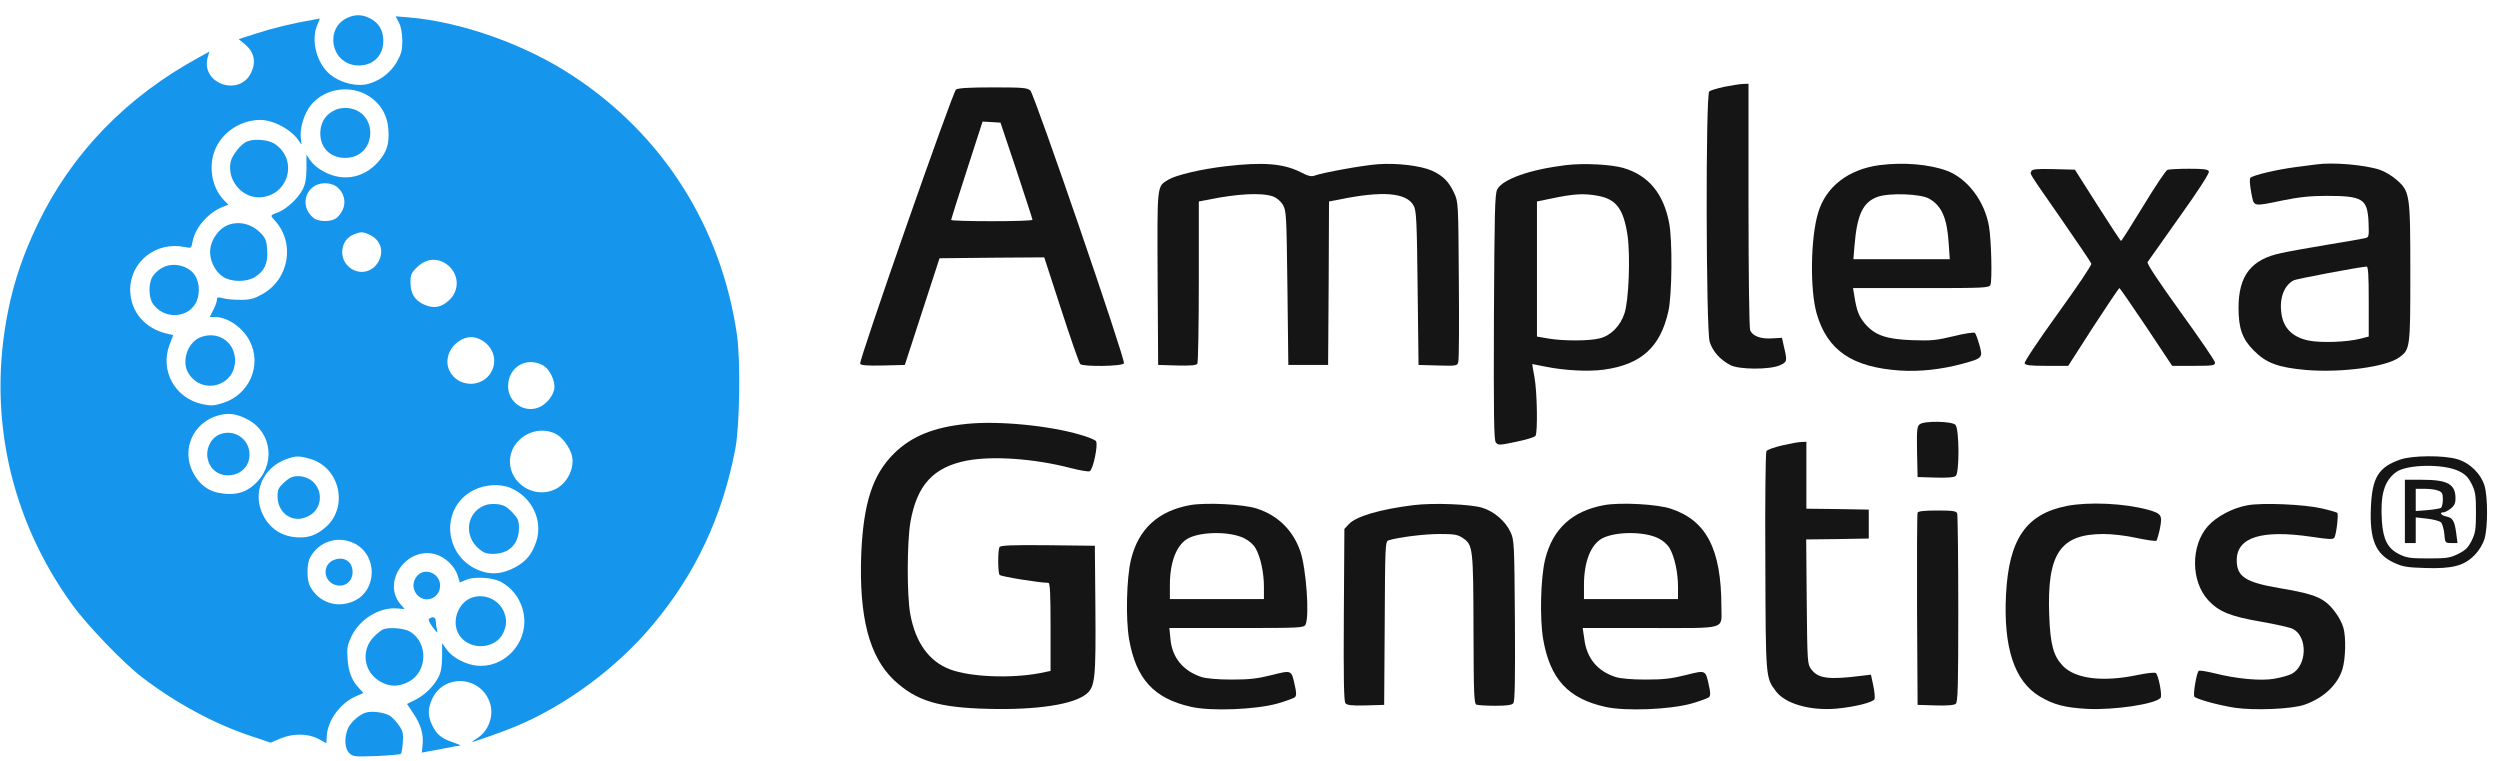 <svg width="138" height="42" viewBox="0 0 138 42" fill="none" xmlns="http://www.w3.org/2000/svg"><g clip-path="url(#clip0_1207_852)"><path d="M95.171 4.794C94.792 4.873 94.412 4.993 94.352 5.043C94.143 5.213 94.173 18.178 94.372 18.857C94.532 19.386 94.931 19.845 95.52 20.155C95.989 20.404 97.686 20.414 98.245 20.165C98.654 19.985 98.664 19.935 98.475 19.146L98.365 18.648L97.836 18.677C97.197 18.727 96.738 18.548 96.608 18.228C96.558 18.088 96.518 15.104 96.518 11.301V4.624L96.199 4.634C96.019 4.644 95.56 4.714 95.171 4.794Z" fill="#151515"></path><path d="M52.771 4.943C52.581 5.093 47.411 19.875 47.481 20.075C47.52 20.165 47.83 20.195 48.738 20.175L49.946 20.145L50.904 17.2L51.862 14.256L54.747 14.226L57.642 14.206L58.58 17.09C59.099 18.687 59.568 20.035 59.628 20.095C59.788 20.255 61.973 20.224 62.043 20.055C62.123 19.835 57.102 5.203 56.873 4.993C56.693 4.843 56.444 4.824 54.807 4.824C53.469 4.824 52.89 4.863 52.771 4.943ZM56.114 9.415C56.593 10.872 56.993 12.09 56.993 12.13C56.993 12.18 55.985 12.21 54.747 12.21C53.509 12.21 52.501 12.18 52.501 12.14C52.501 12.11 52.89 10.872 53.37 9.395L54.238 6.71L54.737 6.74L55.226 6.77L56.114 9.415Z" fill="#151515"></path><path d="M67.673 9.175C66.295 9.335 64.918 9.664 64.499 9.914C63.85 10.313 63.88 10.094 63.9 15.364L63.93 20.145L64.968 20.175C65.736 20.195 66.036 20.165 66.096 20.075C66.135 20.005 66.175 17.959 66.175 15.533V11.122L66.704 11.022C68.291 10.693 69.629 10.623 70.268 10.842C70.477 10.922 70.687 11.092 70.817 11.311C71.006 11.641 71.016 11.86 71.066 15.903L71.116 20.145H72.214H73.312L73.342 15.633L73.362 11.122L73.891 11.022C76.296 10.523 77.634 10.623 78.033 11.351C78.183 11.621 78.213 12.15 78.253 15.903L78.303 20.145L79.371 20.175C80.419 20.205 80.449 20.195 80.499 19.965C80.538 19.835 80.548 17.809 80.528 15.444C80.499 11.211 80.499 11.152 80.269 10.653C79.979 10.024 79.65 9.694 79.031 9.415C78.402 9.145 77.095 8.986 76.057 9.066C75.228 9.125 73.022 9.525 72.563 9.694C72.384 9.764 72.194 9.714 71.775 9.495C70.837 9.026 69.709 8.936 67.673 9.175Z" fill="#151515"></path><path d="M86.437 9.115C84.451 9.355 82.924 9.894 82.644 10.463C82.515 10.722 82.495 11.751 82.465 17.5C82.445 22.899 82.465 24.277 82.565 24.417C82.694 24.586 82.744 24.586 83.692 24.387C84.231 24.277 84.721 24.127 84.76 24.057C84.89 23.858 84.85 21.592 84.701 20.813C84.631 20.424 84.571 20.095 84.581 20.095C84.581 20.095 84.91 20.155 85.29 20.235C86.358 20.454 87.695 20.524 88.543 20.404C90.609 20.115 91.657 19.157 92.097 17.17C92.296 16.282 92.326 13.268 92.137 12.309C91.827 10.682 90.999 9.684 89.621 9.275C88.953 9.076 87.425 8.996 86.437 9.115ZM88.224 10.812C89.222 11.002 89.621 11.541 89.841 12.998C90.001 14.156 89.911 16.571 89.671 17.3C89.432 18.009 88.913 18.528 88.304 18.677C87.725 18.827 86.298 18.827 85.469 18.687L84.84 18.578V14.855V11.122L85.569 10.972C86.886 10.693 87.425 10.662 88.224 10.812Z" fill="#151515"></path><path d="M103.755 9.115C102.028 9.345 100.79 10.303 100.361 11.741C99.942 13.128 99.902 15.992 100.281 17.31C100.87 19.346 102.238 20.274 104.883 20.454C105.98 20.524 107.158 20.394 108.306 20.085C109.444 19.775 109.464 19.755 109.264 19.047C109.174 18.727 109.065 18.428 109.015 18.378C108.965 18.328 108.436 18.408 107.837 18.558C106.889 18.787 106.599 18.817 105.551 18.777C104.124 18.727 103.495 18.508 102.946 17.869C102.607 17.46 102.487 17.15 102.357 16.322L102.287 15.903H106.04C109.524 15.903 109.803 15.893 109.873 15.723C109.973 15.473 109.923 13.248 109.793 12.499C109.554 11.102 108.606 9.854 107.468 9.425C106.49 9.066 105.072 8.946 103.755 9.115ZM106.5 10.972C107.188 11.371 107.478 12.04 107.567 13.427L107.627 14.306H104.962H102.307L102.367 13.577C102.507 11.86 102.826 11.172 103.625 10.872C104.274 10.633 106.03 10.693 106.5 10.972Z" fill="#151515"></path><path d="M127.859 9.076C127.72 9.096 127.211 9.165 126.711 9.225C125.713 9.355 124.376 9.664 124.226 9.814C124.166 9.874 124.186 10.164 124.266 10.613C124.426 11.441 124.306 11.411 126.013 11.062C126.891 10.882 127.53 10.812 128.408 10.812C130.434 10.812 130.684 10.972 130.744 12.27C130.774 13.068 130.764 13.098 130.544 13.148C130.414 13.178 129.486 13.348 128.478 13.507C127.47 13.677 126.332 13.877 125.933 13.966C124.266 14.316 123.567 15.204 123.567 17.001C123.567 18.128 123.777 18.717 124.406 19.346C125.095 20.045 125.753 20.285 127.3 20.424C129.237 20.584 131.722 20.255 132.441 19.726C133.04 19.286 133.05 19.206 133.05 15.094C133.05 10.723 133.03 10.573 132.291 9.924C132.041 9.704 131.622 9.455 131.373 9.375C130.534 9.096 128.768 8.946 127.859 9.076ZM130.754 16.641V18.578L130.285 18.697C129.556 18.887 128.089 18.937 127.43 18.797C126.612 18.628 126.113 18.178 125.963 17.47C125.783 16.571 126.033 15.783 126.612 15.473C126.771 15.394 130.135 14.755 130.634 14.715C130.724 14.705 130.754 15.154 130.754 16.641Z" fill="#151515"></path><path d="M112.129 9.455C112.059 9.634 111.909 9.395 113.816 12.14C114.684 13.397 115.423 14.485 115.443 14.555C115.473 14.625 114.644 15.853 113.596 17.3C112.518 18.797 111.73 19.975 111.76 20.055C111.8 20.165 112.079 20.195 112.987 20.195H114.165L115.542 18.049C116.311 16.871 116.96 15.903 116.99 15.903C117.02 15.903 117.688 16.871 118.477 18.049L119.904 20.195H121.092C122.15 20.195 122.27 20.175 122.27 20.015C122.27 19.925 121.411 18.668 120.363 17.22C119.136 15.513 118.497 14.555 118.547 14.465C118.597 14.396 119.385 13.278 120.304 11.98C121.342 10.533 121.97 9.555 121.93 9.465C121.891 9.345 121.661 9.315 120.833 9.315C120.264 9.315 119.725 9.345 119.645 9.375C119.555 9.405 118.956 10.303 118.307 11.371C117.659 12.429 117.11 13.307 117.08 13.298C117.05 13.298 116.471 12.409 115.782 11.331L114.534 9.365L113.357 9.335C112.398 9.315 112.179 9.335 112.129 9.455Z" fill="#151515"></path><path d="M53.37 23.398C51.543 23.578 50.305 24.087 49.347 25.035C48.169 26.203 47.66 27.77 47.541 30.575C47.411 34.059 47.98 36.254 49.357 37.552C50.585 38.69 51.782 39.059 54.547 39.129C57.222 39.199 59.278 38.889 59.977 38.3C60.446 37.911 60.496 37.442 60.466 33.569L60.436 30.126L57.851 30.096C55.845 30.076 55.246 30.106 55.176 30.196C55.076 30.355 55.076 31.583 55.176 31.733C55.236 31.823 57.372 32.172 57.871 32.172C57.961 32.172 57.991 32.771 57.991 34.608V37.033L57.422 37.153C55.815 37.462 53.569 37.372 52.451 36.953C51.283 36.514 50.535 35.476 50.245 33.889C50.056 32.821 50.066 29.936 50.255 28.818C50.615 26.772 51.523 25.784 53.37 25.425C54.817 25.155 57.102 25.315 59.089 25.834C59.598 25.964 60.067 26.044 60.147 26.014C60.336 25.944 60.636 24.516 60.496 24.347C60.436 24.277 60.057 24.117 59.658 24.007C57.921 23.488 55.106 23.219 53.37 23.398Z" fill="#151515"></path><path d="M105.971 23.419C105.821 23.528 105.801 23.708 105.821 24.936L105.851 26.333L106.839 26.363C107.478 26.383 107.867 26.353 107.957 26.273C108.166 26.093 108.156 23.658 107.937 23.448C107.737 23.249 106.23 23.219 105.971 23.419Z" fill="#151515"></path><path d="M98.375 24.586C97.946 24.686 97.546 24.826 97.506 24.906C97.457 24.976 97.427 27.72 97.447 31.024C97.466 37.502 97.466 37.392 98.025 38.151C98.534 38.84 99.892 39.239 101.349 39.119C102.357 39.029 103.405 38.77 103.475 38.59C103.505 38.51 103.475 38.181 103.405 37.841L103.276 37.242L102.767 37.302C100.95 37.532 100.361 37.462 99.972 36.933C99.772 36.664 99.762 36.524 99.732 33.22L99.702 29.777L101.429 29.757L103.156 29.727V28.928V28.13L101.439 28.1L99.712 28.08V26.233V24.387L99.443 24.397C99.283 24.397 98.814 24.486 98.375 24.586Z" fill="#151515"></path><path d="M132.501 25.365C131.293 25.784 130.944 26.353 130.874 28C130.794 29.787 131.133 30.585 132.131 31.054C132.62 31.284 132.86 31.324 133.858 31.354C135.375 31.404 136.024 31.234 136.603 30.635C136.862 30.366 137.062 30.026 137.152 29.717C137.331 29.088 137.331 27.471 137.152 26.832C136.952 26.153 136.333 25.544 135.635 25.345C134.896 25.125 133.159 25.135 132.501 25.365ZM135.725 26.004C136.094 26.183 136.244 26.343 136.433 26.712C136.643 27.131 136.673 27.341 136.673 28.279C136.673 29.218 136.643 29.427 136.433 29.846C136.244 30.226 136.094 30.375 135.695 30.575C135.245 30.795 135.076 30.825 134.048 30.825C133.06 30.825 132.84 30.795 132.441 30.595C131.812 30.286 131.552 29.797 131.482 28.788C131.383 27.321 131.602 26.553 132.261 26.064C132.85 25.624 134.896 25.594 135.725 26.004Z" fill="#151515"></path><path d="M132.75 28.23V29.976H133.05H133.349V29.267V28.559L133.978 28.629C134.317 28.669 134.657 28.759 134.736 28.828C134.816 28.908 134.896 29.188 134.926 29.467C134.966 29.966 134.976 29.976 135.315 29.976H135.655L135.585 29.447C135.495 28.759 135.395 28.579 135.036 28.509C134.746 28.449 134.627 28.279 134.886 28.279C134.956 28.279 135.136 28.19 135.285 28.07C135.475 27.92 135.545 27.77 135.545 27.521C135.545 26.722 135.116 26.483 133.698 26.483H132.75V28.23ZM134.587 27.082C134.806 27.162 134.846 27.241 134.846 27.571C134.846 27.79 134.796 28 134.736 28.04C134.676 28.07 134.337 28.13 133.988 28.16L133.349 28.209V27.591V26.982H133.838C134.108 26.982 134.447 27.022 134.587 27.082Z" fill="#151515"></path><path d="M65.706 27.88C63.93 28.2 62.842 29.198 62.432 30.884C62.183 31.913 62.133 34.138 62.323 35.266C62.702 37.472 63.69 38.56 65.756 39.019C66.854 39.269 69.309 39.169 70.497 38.84C70.986 38.7 71.425 38.54 71.485 38.48C71.565 38.4 71.565 38.221 71.475 37.841C71.286 36.973 71.316 36.983 70.198 37.263C69.409 37.462 68.97 37.512 67.972 37.512C67.204 37.512 66.575 37.452 66.325 37.372C65.297 37.033 64.698 36.294 64.608 35.266L64.549 34.667H68.251C71.815 34.667 71.965 34.657 72.064 34.478C72.294 34.038 72.104 31.374 71.775 30.425C71.366 29.258 70.537 28.449 69.369 28.07C68.621 27.83 66.575 27.73 65.706 27.88ZM68.671 29.707C68.94 29.837 69.19 30.056 69.309 30.266C69.579 30.735 69.769 31.603 69.769 32.392V33.07H67.174H64.578V32.292C64.578 30.994 64.958 30.046 65.606 29.707C66.335 29.337 67.892 29.327 68.671 29.707Z" fill="#151515"></path><path d="M78.053 27.88C76.187 28.11 74.859 28.499 74.45 28.938L74.21 29.198L74.18 33.939C74.16 37.472 74.18 38.72 74.27 38.82C74.36 38.929 74.62 38.959 75.398 38.939L76.406 38.909L76.436 34.398C76.456 30.116 76.466 29.886 76.646 29.826C77.195 29.657 78.622 29.477 79.46 29.477C80.289 29.477 80.469 29.507 80.758 29.707C81.307 30.076 81.327 30.276 81.337 34.777C81.347 38.38 81.367 38.849 81.507 38.899C81.596 38.929 82.055 38.959 82.545 38.959C83.173 38.959 83.453 38.919 83.533 38.82C83.623 38.71 83.642 37.522 83.623 34.248C83.593 30.006 83.583 29.806 83.383 29.377C83.104 28.768 82.475 28.23 81.826 28.03C81.187 27.83 79.151 27.75 78.053 27.88Z" fill="#151515"></path><path d="M88.563 27.88C86.787 28.2 85.699 29.198 85.29 30.884C85.04 31.913 84.99 34.138 85.18 35.266C85.559 37.472 86.547 38.56 88.613 39.019C89.711 39.269 92.166 39.169 93.354 38.84C93.843 38.7 94.282 38.54 94.342 38.48C94.422 38.4 94.422 38.221 94.332 37.841C94.143 36.973 94.173 36.983 93.055 37.263C92.266 37.462 91.827 37.512 90.829 37.512C90.061 37.512 89.432 37.452 89.182 37.372C88.174 37.043 87.595 36.344 87.455 35.286L87.365 34.667H91.088C95.4 34.667 95.021 34.777 95.021 33.5C95.021 30.326 94.203 28.729 92.226 28.08C91.488 27.83 89.462 27.72 88.563 27.88ZM91.528 29.707C91.797 29.837 92.047 30.056 92.166 30.266C92.436 30.735 92.626 31.603 92.626 32.392V33.07H90.031H87.435V32.292C87.435 30.994 87.815 30.046 88.463 29.707C89.192 29.337 90.749 29.327 91.528 29.707Z" fill="#151515"></path><path d="M114.075 27.93C111.839 28.379 110.891 29.757 110.732 32.811C110.582 35.735 111.191 37.602 112.588 38.44C113.357 38.899 113.975 39.059 115.183 39.129C116.67 39.209 118.976 38.869 119.265 38.52C119.365 38.4 119.156 37.302 119.006 37.153C118.956 37.103 118.497 37.153 117.978 37.263C116.062 37.662 114.554 37.472 113.866 36.753C113.347 36.205 113.177 35.586 113.117 33.969C112.987 30.565 113.716 29.477 116.121 29.477C116.581 29.477 117.379 29.567 117.948 29.697C118.517 29.817 119.006 29.886 119.036 29.846C119.066 29.817 119.156 29.517 119.226 29.188C119.375 28.439 119.315 28.349 118.577 28.14C117.259 27.78 115.303 27.691 114.075 27.93Z" fill="#151515"></path><path d="M124.066 27.89C123.258 28.03 122.35 28.509 121.871 29.048C120.922 30.126 120.932 32.082 121.891 33.13C122.479 33.769 123.128 34.029 124.815 34.318C125.624 34.458 126.412 34.637 126.572 34.717C127.4 35.156 127.35 36.753 126.492 37.203C126.332 37.282 125.913 37.402 125.564 37.462C124.815 37.602 123.428 37.472 122.19 37.153C121.771 37.053 121.401 36.993 121.362 37.033C121.242 37.183 121.042 38.37 121.132 38.46C121.292 38.61 122.519 38.939 123.368 39.069C124.466 39.229 126.542 39.139 127.211 38.899C128.269 38.53 129.047 37.791 129.307 36.923C129.476 36.354 129.506 35.186 129.357 34.657C129.217 34.168 128.778 33.529 128.358 33.22C127.919 32.891 127.31 32.711 125.813 32.462C123.947 32.142 123.468 31.833 123.468 30.924C123.468 29.657 124.835 29.228 127.57 29.627C128.578 29.777 128.788 29.787 128.857 29.677C128.967 29.497 129.097 28.389 129.017 28.309C128.987 28.279 128.588 28.16 128.139 28.06C127.171 27.84 124.895 27.74 124.066 27.89Z" fill="#151515"></path><path d="M105.851 28.299C105.821 28.369 105.811 30.785 105.821 33.669L105.851 38.909L106.839 38.939C107.478 38.959 107.867 38.929 107.957 38.849C108.077 38.75 108.097 37.881 108.097 33.619C108.097 30.795 108.067 28.429 108.037 28.339C107.987 28.209 107.787 28.18 106.939 28.18C106.19 28.18 105.881 28.22 105.851 28.299Z" fill="#151515"></path><path d="M19.204 0.971C17.916 1.53 18.246 3.466 19.643 3.606C20.531 3.686 21.16 3.127 21.16 2.248C21.16 1.689 20.911 1.26 20.442 1.021C20.012 0.801 19.633 0.781 19.204 0.971Z" fill="#1596EC"></path><path d="M22.018 1.24C22.138 1.47 22.198 1.799 22.208 2.228C22.208 2.777 22.158 2.967 21.899 3.426C21.539 4.065 20.831 4.564 20.112 4.674C19.513 4.754 18.725 4.524 18.226 4.115C17.477 3.486 17.148 2.238 17.517 1.37L17.657 1.021L17.287 1.091C16.22 1.27 15.022 1.56 14.143 1.849L13.175 2.159L13.524 2.448C14.014 2.857 14.143 3.386 13.884 3.965C13.265 5.383 11.049 4.634 11.468 3.157L11.558 2.847L10.999 3.157C6.977 5.343 3.963 8.457 2.086 12.359C1.288 14.016 0.779 15.513 0.449 17.15C-0.709 22.87 0.539 28.609 3.982 33.37C4.801 34.508 6.847 36.634 7.875 37.412C9.712 38.81 11.798 39.938 13.784 40.606L14.942 40.995L15.451 40.776C16.15 40.476 16.988 40.476 17.577 40.786L18.016 41.025L18.036 40.636C18.086 39.768 18.775 38.82 19.633 38.44L20.062 38.251L19.813 37.981C19.413 37.552 19.224 37.063 19.184 36.334C19.144 35.755 19.184 35.586 19.404 35.117C19.883 34.148 20.971 33.49 21.959 33.589L22.338 33.619L22.098 33.34C21.08 32.132 22.418 30.186 23.995 30.585C24.554 30.725 25.103 31.244 25.262 31.763L25.382 32.152L25.741 32.002C26.181 31.813 27.159 31.873 27.618 32.102C28.436 32.531 28.936 33.37 28.945 34.308C28.945 35.725 27.688 36.893 26.311 36.743C25.682 36.674 24.973 36.294 24.674 35.875L24.404 35.506V36.254C24.394 36.833 24.344 37.113 24.184 37.412C23.915 37.911 23.436 38.38 22.887 38.65L22.468 38.859L22.807 39.368C23.226 39.977 23.396 40.556 23.326 41.125L23.286 41.544L23.596 41.484C23.765 41.455 24.224 41.375 24.604 41.295C24.993 41.215 25.352 41.155 25.402 41.155C25.462 41.145 25.262 41.065 24.973 40.965C24.344 40.746 24.085 40.526 23.845 40.007C23.605 39.498 23.616 39.119 23.845 38.6C24.504 37.143 26.6 37.312 27.059 38.849C27.269 39.548 26.949 40.377 26.33 40.756C26.151 40.866 26.031 40.956 26.061 40.956C26.161 40.956 27.798 40.377 28.446 40.107C31.231 38.949 34.056 36.863 36.042 34.478C38.408 31.653 39.875 28.509 40.594 24.756C40.833 23.468 40.883 19.925 40.683 18.498C39.825 12.549 36.621 7.479 31.65 4.205C29.035 2.468 25.492 1.21 22.578 0.961L21.839 0.901L22.018 1.24ZM20.322 5.283C21 5.702 21.39 6.351 21.44 7.169C21.489 7.948 21.36 8.367 20.901 8.906C20.042 9.904 18.765 10.074 17.647 9.335C17.437 9.205 17.198 8.966 17.098 8.816L16.918 8.537V9.295C16.908 9.884 16.858 10.164 16.699 10.473C16.439 10.962 15.84 11.521 15.371 11.711C14.902 11.89 14.912 11.88 15.142 12.14C16.309 13.387 15.98 15.404 14.473 16.242C14.024 16.492 13.814 16.552 13.275 16.552C12.916 16.552 12.476 16.512 12.307 16.462C12.027 16.392 11.977 16.402 11.977 16.541C11.977 16.631 11.888 16.891 11.778 17.1L11.578 17.5H11.878C12.566 17.5 13.405 18.079 13.784 18.827C14.473 20.155 13.764 21.782 12.317 22.241C11.818 22.401 11.658 22.41 11.179 22.311C9.662 21.991 8.813 20.464 9.362 19.017L9.562 18.498L9.302 18.438C8.015 18.168 7.196 17.22 7.186 15.992C7.186 14.445 8.624 13.308 10.191 13.637C10.55 13.707 10.56 13.707 10.63 13.338C10.77 12.559 11.508 11.721 12.317 11.411L12.606 11.301L12.347 11.032C11.668 10.323 11.478 9.096 11.918 8.157C12.337 7.249 13.335 6.62 14.363 6.62C15.142 6.62 16.18 7.209 16.559 7.868C16.649 8.028 16.659 7.998 16.609 7.658C16.529 7.099 16.778 6.271 17.178 5.782C17.926 4.883 19.324 4.664 20.322 5.283ZM18.595 10.313C18.974 10.613 19.114 11.112 18.934 11.541C18.855 11.731 18.685 11.96 18.555 12.05C18.246 12.26 17.577 12.25 17.307 12.03C16.479 11.371 16.888 10.124 17.926 10.114C18.196 10.114 18.425 10.184 18.595 10.313ZM20.422 12.968C21 13.248 21.2 13.847 20.911 14.405C20.581 15.044 19.823 15.204 19.274 14.745C18.675 14.246 18.795 13.258 19.493 12.958C19.913 12.779 20.012 12.779 20.422 12.968ZM24.654 14.585C25.332 15.074 25.402 15.992 24.803 16.561C24.354 16.981 23.945 17.05 23.406 16.811C22.887 16.581 22.657 16.192 22.657 15.563C22.657 15.184 22.707 15.054 23.007 14.765C23.496 14.266 24.125 14.206 24.654 14.585ZM26.62 18.797C27.259 19.186 27.468 19.945 27.099 20.564C26.63 21.362 25.442 21.402 24.903 20.624C24.504 20.055 24.703 19.256 25.342 18.827C25.762 18.548 26.201 18.538 26.62 18.797ZM29.954 20.155C30.343 20.354 30.682 21.073 30.592 21.492C30.512 21.861 30.203 22.251 29.844 22.44C29.025 22.87 28.047 22.251 28.047 21.323C28.047 20.274 29.035 19.676 29.954 20.155ZM13.694 23.169C15.042 23.888 15.221 25.714 14.034 26.752C13.564 27.172 13.065 27.321 12.367 27.251C11.588 27.181 11.029 26.802 10.66 26.093C9.991 24.816 10.66 23.309 12.057 22.93C12.636 22.77 13.085 22.84 13.694 23.169ZM30.712 23.968C31.042 24.147 31.421 24.656 31.551 25.085C31.77 25.804 31.301 26.742 30.572 27.042C29.445 27.521 28.147 26.672 28.147 25.475C28.147 24.217 29.584 23.369 30.712 23.968ZM17.138 25.335C18.785 25.824 19.254 28.03 17.946 29.128C17.437 29.557 16.998 29.707 16.359 29.657C15.541 29.597 14.922 29.188 14.543 28.479C13.894 27.241 14.473 25.814 15.83 25.335C16.329 25.155 16.529 25.155 17.138 25.335ZM28.177 26.932C29.355 27.421 29.983 28.719 29.604 29.886C29.375 30.585 29.045 30.984 28.456 31.304C27.798 31.663 27.199 31.743 26.58 31.533C24.484 30.835 24.224 28.01 26.171 27.042C26.78 26.742 27.608 26.692 28.177 26.932ZM19.543 29.986C20.851 30.625 20.841 32.581 19.533 33.18C18.595 33.599 17.587 33.26 17.108 32.352C16.928 32.002 16.928 31.144 17.108 30.795C17.577 29.896 18.635 29.547 19.543 29.986Z" fill="#1596EC"></path><path d="M18.515 6.061C18.016 6.291 17.747 6.66 17.687 7.199C17.607 8.087 18.176 8.716 19.054 8.716C20.811 8.716 20.941 6.151 19.194 5.961C18.984 5.941 18.685 5.981 18.515 6.061Z" fill="#1596EC"></path><path d="M13.614 7.818C13.295 7.948 12.796 8.586 12.726 8.956C12.526 10.014 13.445 11.022 14.483 10.882C15.98 10.682 16.429 8.786 15.171 7.948C14.822 7.708 14.044 7.638 13.614 7.818Z" fill="#1596EC"></path><path d="M12.516 12.449C12.067 12.649 11.658 13.228 11.608 13.747C11.538 14.316 11.838 14.964 12.307 15.274C12.746 15.573 13.584 15.583 14.053 15.304C14.592 14.974 14.792 14.555 14.752 13.836C14.722 13.307 14.662 13.158 14.423 12.898C13.894 12.339 13.165 12.17 12.516 12.449Z" fill="#1596EC"></path><path d="M8.913 14.805C8.734 14.905 8.514 15.114 8.424 15.264C8.195 15.613 8.195 16.392 8.424 16.741C8.983 17.599 10.271 17.61 10.78 16.771C11.039 16.362 11.039 15.653 10.79 15.244C10.43 14.645 9.522 14.435 8.913 14.805Z" fill="#1596EC"></path><path d="M11.019 18.637C10.321 18.947 10.001 20.005 10.42 20.634C11.199 21.822 12.976 21.302 12.976 19.895C12.976 18.857 11.987 18.218 11.019 18.637Z" fill="#1596EC"></path><path d="M12.127 23.977C11.618 24.187 11.329 24.816 11.478 25.385C11.828 26.692 13.774 26.433 13.774 25.085C13.774 24.227 12.916 23.658 12.127 23.977Z" fill="#1596EC"></path><path d="M15.691 26.622C15.371 26.922 15.321 27.022 15.321 27.401C15.321 28.249 16.02 28.818 16.778 28.589C18.136 28.18 17.846 26.283 16.419 26.283C16.16 26.283 15.97 26.373 15.691 26.622Z" fill="#1596EC"></path><path d="M26.69 27.92C25.752 28.349 25.602 29.557 26.41 30.276C26.69 30.515 26.849 30.575 27.209 30.575C28.097 30.575 28.646 30.026 28.646 29.148C28.646 28.729 28.596 28.619 28.277 28.279C27.967 27.96 27.808 27.87 27.448 27.83C27.169 27.8 26.879 27.83 26.69 27.92Z" fill="#1596EC"></path><path d="M18.395 30.924C17.846 31.164 17.826 31.942 18.375 32.232C18.914 32.501 19.463 32.172 19.463 31.573C19.463 30.984 18.964 30.675 18.395 30.924Z" fill="#1596EC"></path><path d="M23.126 31.693C22.837 31.922 22.737 32.352 22.907 32.661C23.276 33.38 24.294 33.12 24.294 32.322C24.294 31.713 23.596 31.344 23.126 31.693Z" fill="#1596EC"></path><path d="M26.101 32.971C25.332 33.2 24.913 34.228 25.292 34.957C25.791 35.915 27.319 35.905 27.778 34.937C27.987 34.498 27.987 34.138 27.788 33.709C27.488 33.09 26.77 32.771 26.101 32.971Z" fill="#1596EC"></path><path d="M23.695 34.148C23.625 34.198 23.685 34.348 23.885 34.617C24.125 34.947 24.174 34.967 24.125 34.767C24.085 34.627 24.055 34.418 24.055 34.288C24.055 34.069 23.905 34.009 23.695 34.148Z" fill="#1596EC"></path><path d="M21.16 34.737C21.08 34.767 20.861 34.927 20.691 35.097C19.873 35.865 20.062 37.153 21.06 37.662C21.569 37.921 22.029 37.911 22.558 37.632C23.606 37.083 23.645 35.486 22.637 34.867C22.318 34.677 21.529 34.608 21.16 34.737Z" fill="#1596EC"></path><path d="M20.212 39.329C19.863 39.418 19.344 39.878 19.204 40.217C18.994 40.726 19.024 41.315 19.274 41.564C19.483 41.774 19.563 41.774 20.781 41.734C21.489 41.704 22.098 41.644 22.128 41.614C22.168 41.574 22.218 41.295 22.238 40.975C22.268 40.506 22.238 40.347 22.038 40.067C21.919 39.878 21.689 39.638 21.549 39.528C21.28 39.339 20.581 39.229 20.212 39.329Z" fill="#1596EC"></path></g><defs><clipPath id="clip0_1207_852"><rect width="137.341" height="40.923" fill="white" transform="translate(0 0.831)"></rect></clipPath></defs></svg>
